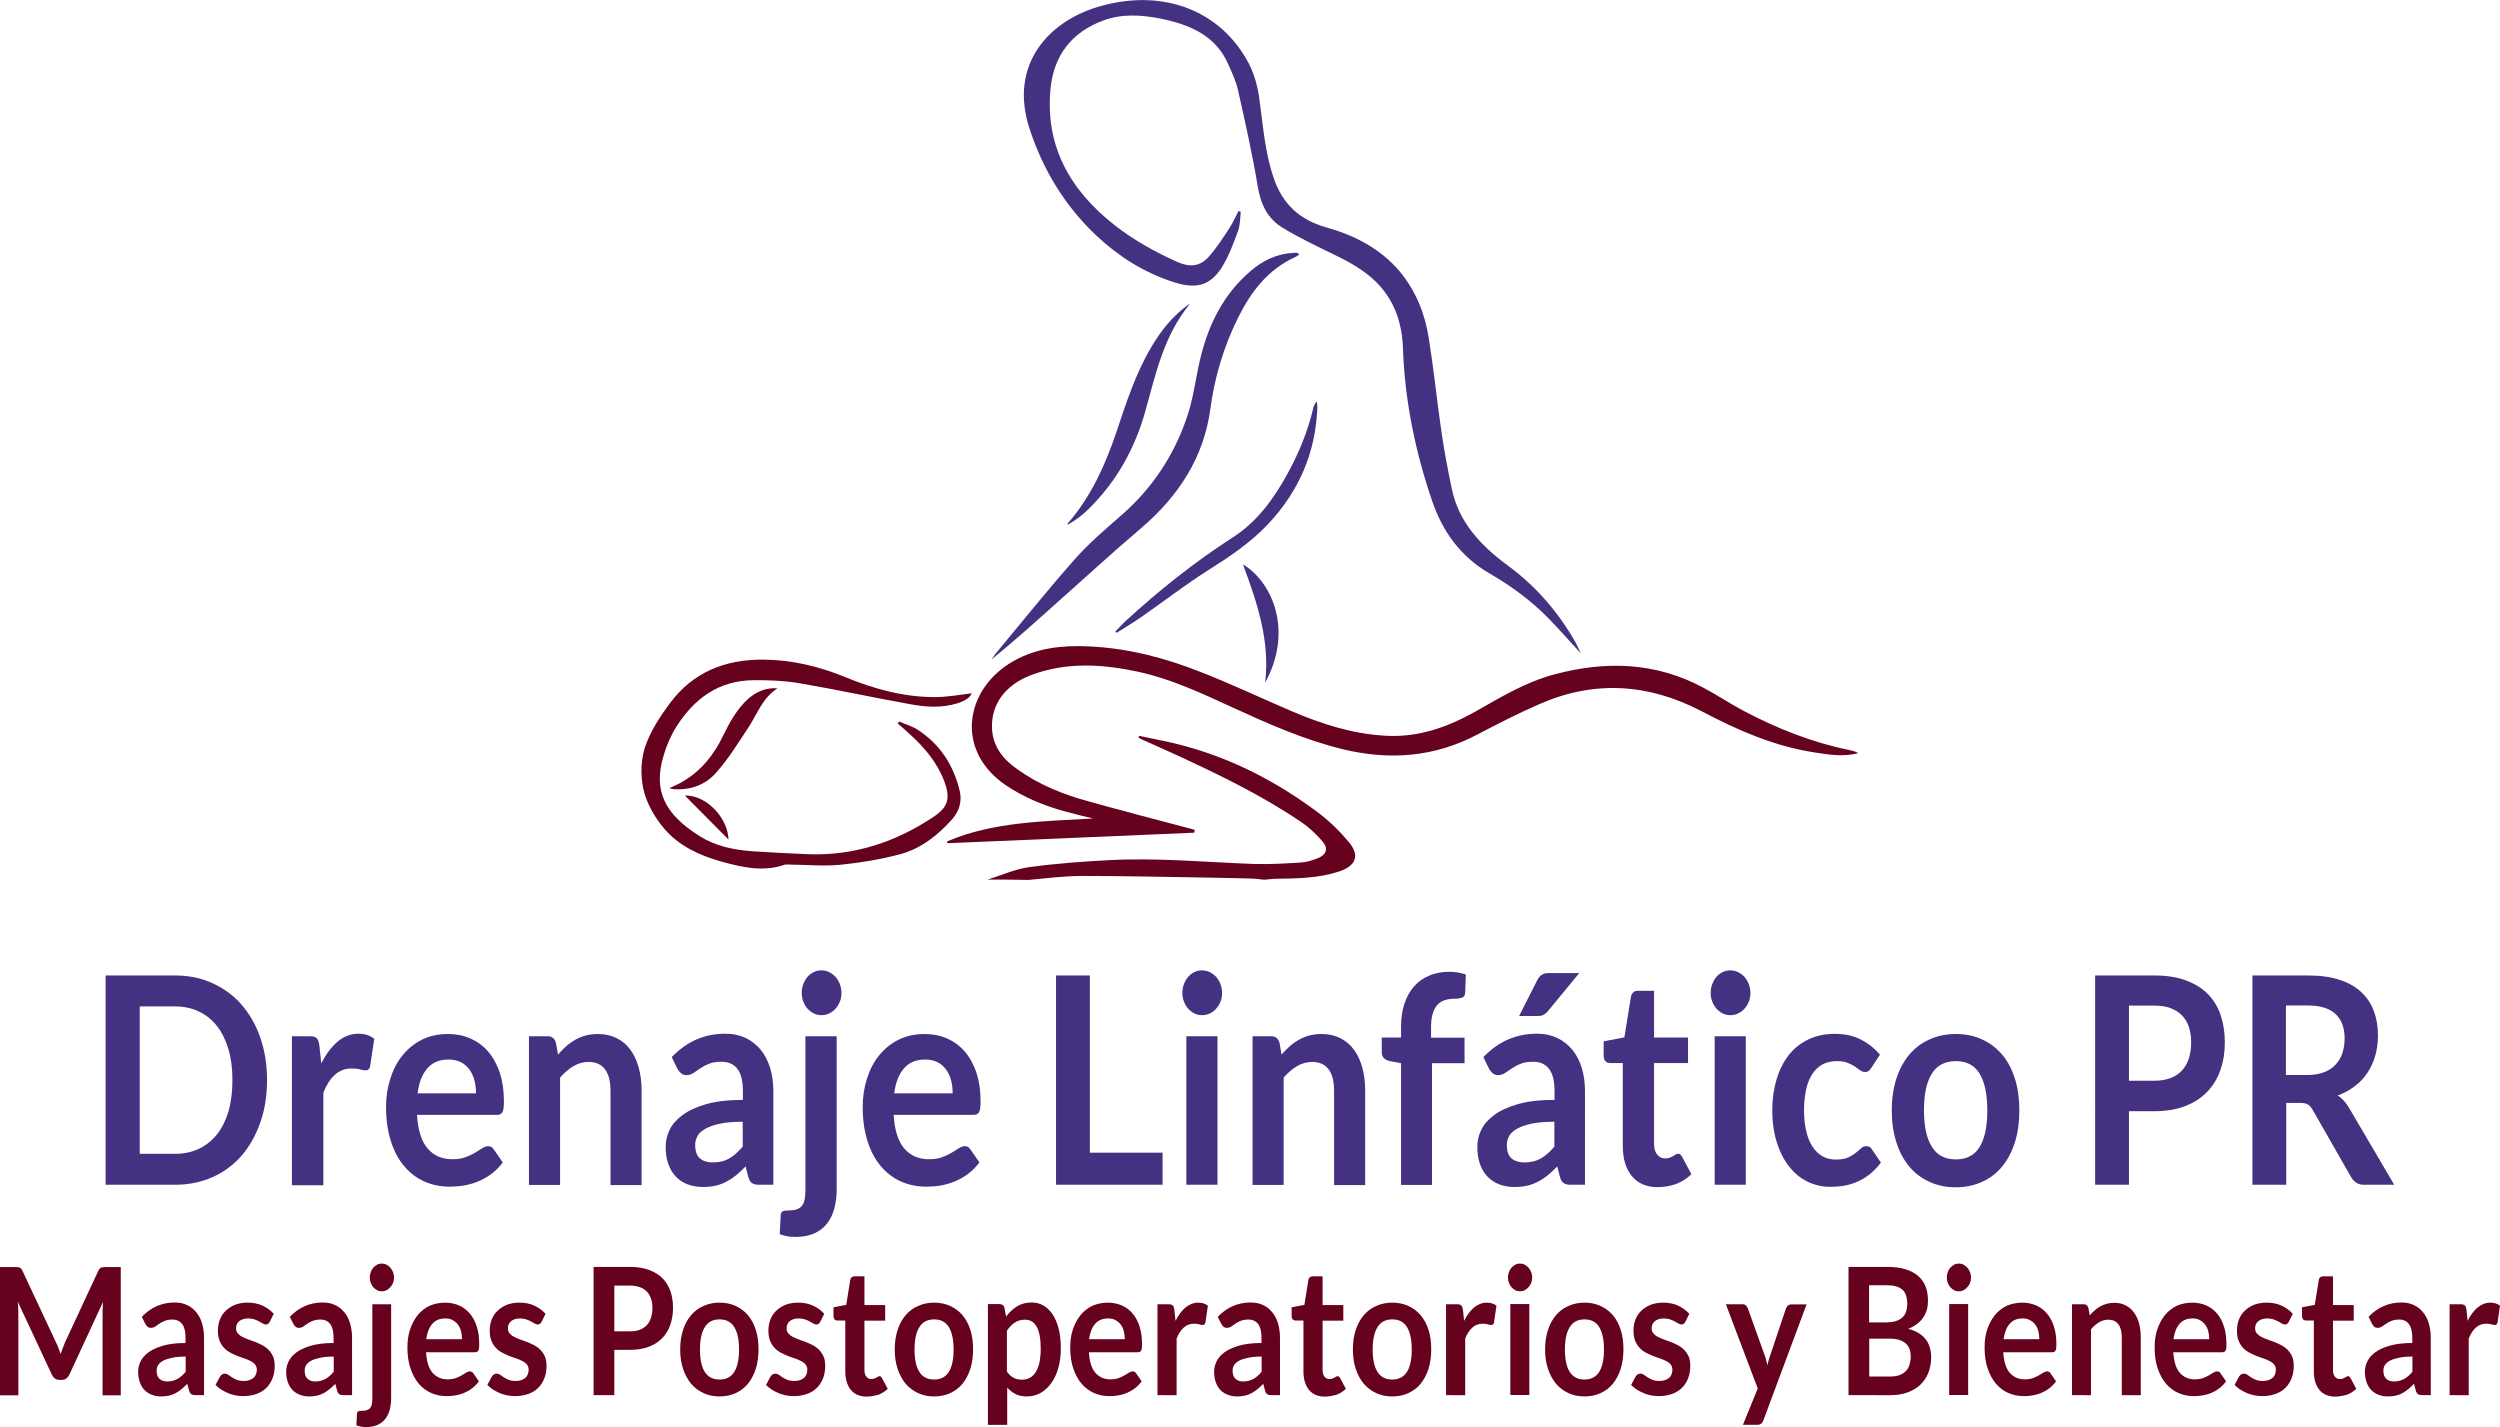 <?xml version="1.0" encoding="utf-8"?>
<!-- Generator: Adobe Illustrator 25.0.1, SVG Export Plug-In . SVG Version: 6.00 Build 0)  -->
<svg version="1.1" id="Layer_1" xmlns="http://www.w3.org/2000/svg" xmlns:xlink="http://www.w3.org/1999/xlink" x="0px" y="0px"
	 viewBox="0 0 1567.2 894.6" enable-background="new 0 0 1567.2 894.6" xml:space="preserve">
<g>
	<path fill="#66011E" d="M405.3,465.7c3.6-9.1,9-17.3,14.9-25.2c14.3-19,34-27.1,58.1-27c18,0.1,35,4.2,51.4,10.9
		c17.9,7.4,36.6,12.6,56.3,12.6c7.9,0,15.8-1.5,23.2-2.4c-1.1,2.5-3.6,4.5-8.7,6.2c-10.1,3.2-20.5,2.5-30.7,0.5
		c-22.9-4.1-45.7-9.1-68.7-13c-9.3-1.6-19.1-2-28.7-1.9c-22.2,0.2-37.3,11.8-48.3,29c-3.6,5.7-6.4,12.2-8.2,18.6
		c-6.4,21.4,0.4,36.3,23.1,50.4c9.7,6,20.7,8.3,32.1,9.2c11.9,0.8,23.8,1.4,35.7,1.9c28.9,1,54.7-7.7,77.9-23.1
		c9.7-6.3,11.2-11.8,7.4-22.2c-4.3-11.8-12.3-21.4-21.8-30c-2.4-2.3-4.9-4.4-7.5-6.6c0.2-0.4,0.5-0.9,0.8-1.3
		c3.8,1.6,8.1,2.9,11.6,5.1c14.5,9.4,22.8,22.9,26.5,38.7c1.4,6.5-0.4,12.5-5,17.7c-8.8,9.7-19,18-32.1,21.6
		c-12.3,3.3-25,5.4-37.7,6.7c-10.3,1-20.9,0-31.4-0.1c-1.2,0-2.6-0.2-3.7,0.1c-13.6,4.7-26.8,1.5-39.6-2
		c-13.7-3.8-26.5-9.8-35.7-20.5c-5.9-6.9-11.3-16.1-13.2-25.1C401.3,485.3,401.7,474.8,405.3,465.7z"/>
	<path fill="#66011E" d="M619.1,551.4c8.7-2.7,17.2-6.6,26.1-7.8c16.6-2.3,33.4-3.5,50.1-4.4c30.3-1.6,60.5,1.3,90.7,2.4
		c9.9,0.3,19.8-0.3,29.5-0.9c3.6-0.2,7.4-1.4,10.8-2.8c5-2,6.5-5.9,3.1-10c-3.8-4.5-8.3-8.9-13.3-12.3
		c-24.2-16.5-50.7-29.4-77.3-41.7c-7.7-3.6-15.6-7-23.3-10.5c-0.7-0.3-1.2-0.7-1.8-1c0.1-0.4,0.2-0.7,0.4-1.1
		c9.2,2,18.6,3.6,27.6,6.1c31.5,8.4,59.6,23.2,85,42.3c7.1,5.4,13.6,11.8,19.2,18.6c6.6,8.1,4,14.6-6.4,18c-13,4.3-26.5,4.4-40,4.6
		c-2,0-4.1,0.4-6,0.5c-0.7,0-1.2,0-1.9,0c-1.9-0.2-3.7-0.5-5.6-0.6c-8.7-0.2-17.2-0.5-25.8-0.6c-27.2-0.4-54.6-1.1-81.8-1.1
		c-11.2,0-22.5,1.5-33.7,2.5C636,551.4,627.5,551.4,619.1,551.4z"/>
	<path fill="#453182" d="M777.8,132.7c-0.4,4.1-0.3,8.4-1.8,12.4c-2.9,7.7-5.7,15.7-10.2,22.7c-7.2,11.2-15.9,13.6-30,9.1
		c-18.6-6-34.5-16.1-48.3-29c-20.3-19.1-33.9-42-42.2-67.5c-13.1-40.5,12.8-68.2,45.8-76.9C730.1-7,765.7,6.9,783,40.1
		c3.4,6.6,5.4,14.2,6.4,21.4c2.4,17.1,3.5,34.3,9.3,50.8c5.4,15.3,15.6,25.4,32.6,30.2c17.9,5,34.1,13.4,46.1,27.6
		c10.3,12.4,15.9,26.7,18.3,42c3.1,19.3,5,38.5,7.8,57.8c1.8,12.4,4.1,24.7,6.7,37c4.4,20.5,18,35.1,35,47.6
		c17.8,13.1,31.6,29.2,42.3,47.9c1.3,2.3,2.3,4.7,3.5,7.2c-7-7.6-13.5-15-20.4-22.1c-10.8-11-23.3-20.2-36.8-28
		c-18.3-10.6-29.5-26.4-36-45.4c-10.6-31-17.1-62.7-18.3-95.3c-0.5-15.7-4.9-29.9-16.5-41.7c-7.5-7.5-16.7-12.7-26.5-17.4
		c-10.9-5.3-21.8-10.5-32.1-16.7c-9.6-5.7-13.9-14.5-15.8-25.3c-3.4-20.6-8-41.1-12.6-61.5c-1.2-5.4-3.7-10.6-6-15.8
		c-7.6-17.7-23.5-24.8-41.8-28.6c-12.1-2.5-24.5-3.3-36.2,0.9c-20.6,7.5-31.4,22.5-33.4,42.6c-3.6,35.5,11.6,63.5,40.2,85.9
		c12,9.4,25.4,16.8,39.4,23.1c7.7,3.4,14.1,2.7,19.5-3.3c4.8-5.4,8.7-11.4,12.6-17.4c2.4-3.6,4.1-7.5,6.1-11.3
		C777,132.5,777.4,132.6,777.8,132.7z"/>
	<path fill="#66011E" d="M748.7,522c-51.6,2.2-103.3,4.4-154.8,6.6c-0.1-0.4-0.1-0.8-0.1-1.2c29.1-12.3,60.3-12.5,91.4-14.3
		c-6.1-1.5-12.4-3-18.6-4.7c-12.8-3.6-25-8.7-36-16.1c-32.4-22-25.6-60.5,4.4-77.7c14.6-8.4,30.8-10.2,47.5-9.4
		c24.5,1.1,47.8,7.2,70,16c19.5,7.6,38.4,16.6,57.6,24.8c18.6,7.9,37.5,14,58.1,15.2c21.1,1.3,39.5-5.5,57-15.3
		c15.7-8.9,31.1-18.3,49.1-23.1c32.3-8.7,63.6-7.7,93.3,8.2c8.6,4.5,16.7,10,25.2,14.5c21,11.1,43,19.9,66.6,24.7
		c1.9,0.4,3.7,0.9,5.5,1.9c-9.2,2.5-18.2,1-27.3-0.4c-25.6-3.9-48.6-14.1-71-25.9c-33.4-17.4-67.5-19.6-102.3-4.1
		c-13,5.7-25.5,12.1-37.9,18.6c-26.9,14.3-55.1,16.5-84.5,9.4c-24.6-6-47.4-16.2-70.1-26.6c-18.9-8.7-37.7-17.5-58.3-22
		c-22.4-4.8-44.7-6.2-66.6,1.9c-16.8,6.2-25.9,18.7-25,34.2c0.7,11.1,7.1,19,16.1,25.2c13.3,9.5,28.4,15.6,44.2,19.9
		c21.2,6,42.5,11.4,63.8,17.1c1,0.2,2,0.6,3,0.9C748.8,521,748.7,521.4,748.7,522z"/>
	<path fill="#453182" d="M814.5,159.5c-0.9,0.6-1.6,1.3-2.5,1.6c-17.6,8.1-28,22.2-36,38.3c-8.9,18-14.6,37.1-17.2,56.6
		c-4.1,30.7-19.8,54.9-43.7,75.3c-17.8,15.1-34.9,30.9-52.3,46.3c-13.5,12.1-26.9,24.2-41.2,35.8c1-1.3,1.8-2.9,2.9-4.1
		c16.4-19.7,32.4-39.7,49.4-58.9c8.6-9.7,18.6-18.3,28.5-26.9c19.8-17.1,33.4-37.8,41.5-61.5c4.1-11.6,5.5-24.1,8.3-36.2
		c5-21.5,14.3-41.1,32.1-56.2c7.5-6.3,16.2-10.6,26.6-11.1c0.8,0,1.5-0.1,2.3,0C813.8,158.8,814,159.1,814.5,159.5z"/>
	<path fill="#453182" d="M699.2,395.8c2.1-2.1,4.1-4.2,6.1-6.2c21-19.3,43.3-37.1,67.5-52.7c15.5-10,25.8-24.4,34.3-39.9
		c7.2-13.1,12.8-26.8,16.2-41.3c0.3-1.3,0.9-2.7,2.2-4c0.1,1.3,0.4,2.8,0.3,4.1c-1.1,27.8-11.3,52-31.1,73
		c-11,11.6-24.2,20.4-37.7,28.9c-14.3,9.1-27.6,19.4-41.4,29c-5,3.5-10.4,6.7-15.6,10C699.9,396.5,699.5,396.1,699.2,395.8z"/>
	<path fill="#453182" d="M746.1,190.3c-16.5,19.9-21.5,43.8-28,67c-6.5,23.6-18,44.5-36,62.1c-3.7,3.7-8,6.8-13,9.7
		c0.1-0.4,0.3-1,0.5-1.3c14.3-16.5,22.9-35.6,29.8-55.6c6.4-19,12.3-38,22.8-55.4c5.7-9.6,12.6-18.2,21.8-25.1
		C744.8,191.1,745.4,190.7,746.1,190.3z"/>
	<path fill="#66011E" d="M487.4,431.5c-9.3,5.9-12.5,15.7-17.9,24c-6.5,9.8-12.6,19.9-20.5,28.8c-6.5,7.5-15.9,11.2-26.8,10.4
		c-0.5,0-1.1-0.2-2.6-0.6c3.3-1.6,5.9-2.6,8.3-4.1c11.9-6.9,19.8-17.1,25.4-28.8c4.1-8.4,8.6-16.7,15.9-23.3
		C474.3,433.6,480.2,430.9,487.4,431.5z"/>
	<path fill="#453182" d="M779.2,353.8c19.2,11.6,31.3,42.6,13.9,74.1C796.2,401.5,788.1,377.9,779.2,353.8z"/>
	<path fill="#66011E" d="M429.3,498.7c13.3-0.4,26.9,13.7,27.4,27.6C447.4,517,438.8,508.3,429.3,498.7z"/>
</g>
<g>
	<path fill="#66011E" d="M36.6,844.9c0.5,1.3,0.9,2.6,1.4,3.9c0.5-1.3,0.9-2.6,1.4-3.9c0.5-1.3,1-2.5,1.5-3.7l20.7-44.5
		c0.3-0.6,0.5-1,0.8-1.3c0.3-0.3,0.6-0.6,0.9-0.7c0.3-0.1,0.7-0.2,1.1-0.3c0.4,0,0.9-0.1,1.5-0.1h9.8v80.4H64.3v-51.9
		c0-1,0-2,0.1-3.2c0-1.1,0.1-2.3,0.2-3.5l-21.1,45.6c-0.5,1-1.1,1.8-1.9,2.4c-0.8,0.6-1.7,0.9-2.7,0.9h-1.8c-1,0-1.9-0.3-2.7-0.9
		c-0.8-0.6-1.4-1.4-1.9-2.4l-21.4-45.8c0.1,1.2,0.2,2.4,0.3,3.6c0,1.2,0.1,2.3,0.1,3.3v51.9H0v-80.4h9.8c0.6,0,1.1,0,1.5,0.1
		c0.4,0,0.8,0.1,1.1,0.3c0.3,0.1,0.7,0.4,0.9,0.7c0.3,0.3,0.6,0.8,0.8,1.3l20.9,44.6C35.6,842.4,36.1,843.6,36.6,844.9z"/>
	<path fill="#66011E" d="M128,874.6h-5.4c-1.1,0-2-0.2-2.7-0.6c-0.6-0.4-1.1-1.2-1.4-2.4l-1.1-4.1c-1.3,1.3-2.5,2.4-3.7,3.4
		c-1.2,1-2.5,1.8-3.7,2.5c-1.3,0.7-2.7,1.2-4.1,1.5c-1.4,0.3-3.1,0.5-4.8,0.5c-2.1,0-4-0.3-5.8-1c-1.8-0.7-3.3-1.6-4.6-2.9
		c-1.3-1.3-2.3-2.9-3-4.9c-0.7-1.9-1.1-4.2-1.1-6.7c0-2.2,0.5-4.3,1.5-6.4c1-2.1,2.6-4,4.9-5.7c2.3-1.7,5.3-3.1,9.1-4.2
		c3.8-1.1,8.5-1.7,14.2-1.7v-3.4c0-3.8-0.7-6.7-2.1-8.5c-1.4-1.8-3.4-2.8-6.1-2.8c-1.9,0-3.5,0.3-4.8,0.8c-1.3,0.5-2.4,1.1-3.4,1.8
		c-1,0.6-1.8,1.2-2.6,1.8c-0.8,0.5-1.7,0.8-2.7,0.8c-0.8,0-1.5-0.2-2.1-0.7c-0.6-0.5-1-1.1-1.4-1.8l-2.2-4.4c5.7-6,12.6-9,20.6-9
		c2.9,0,5.5,0.5,7.8,1.6c2.3,1.1,4.2,2.6,5.8,4.6c1.6,1.9,2.8,4.3,3.6,7c0.8,2.7,1.2,5.7,1.2,8.9V874.6z M104.8,866
		c1.2,0,2.4-0.1,3.4-0.4c1-0.3,2-0.6,2.9-1.1c0.9-0.5,1.8-1.1,2.7-1.9c0.9-0.7,1.7-1.6,2.6-2.7v-9.5c-3.5,0-6.4,0.3-8.7,0.8
		c-2.3,0.5-4.2,1.1-5.6,1.9c-1.4,0.8-2.4,1.7-3,2.7c-0.6,1-0.9,2.2-0.9,3.4c0,2.4,0.6,4.2,1.9,5.2C101.2,865.5,102.8,866,104.8,866z
		"/>
	<path fill="#66011E" d="M169.1,828.6c-0.3,0.6-0.7,1-1,1.3c-0.4,0.2-0.8,0.4-1.4,0.4c-0.6,0-1.2-0.2-1.9-0.6
		c-0.7-0.4-1.4-0.8-2.3-1.3c-0.9-0.5-1.9-0.9-3-1.3c-1.1-0.4-2.4-0.6-3.9-0.6c-2.4,0-4.2,0.6-5.6,1.7c-1.4,1.1-2,2.7-2,4.5
		c0,1.2,0.3,2.3,1,3.1c0.7,0.8,1.6,1.6,2.8,2.2c1.1,0.6,2.4,1.2,3.9,1.7c1.4,0.5,2.9,1,4.4,1.6c1.5,0.6,3,1.3,4.4,2
		c1.4,0.8,2.7,1.7,3.9,2.9c1.1,1.2,2.1,2.6,2.8,4.2c0.7,1.6,1,3.6,1,5.9c0,2.7-0.4,5.3-1.3,7.6c-0.9,2.3-2.1,4.3-3.8,6
		c-1.7,1.7-3.7,3-6.2,3.9c-2.5,0.9-5.3,1.4-8.5,1.4c-1.7,0-3.4-0.2-5-0.5c-1.6-0.4-3.2-0.8-4.7-1.5c-1.5-0.6-2.9-1.4-4.2-2.2
		c-1.3-0.9-2.4-1.8-3.4-2.8l2.8-5.2c0.4-0.6,0.8-1.1,1.3-1.4c0.5-0.3,1.1-0.5,1.8-0.5c0.7,0,1.4,0.2,2.1,0.7c0.7,0.5,1.4,1,2.3,1.6
		c0.9,0.6,1.9,1.1,3.1,1.6c1.2,0.5,2.7,0.7,4.5,0.7c1.4,0,2.6-0.2,3.6-0.6c1-0.4,1.9-0.9,2.5-1.5c0.7-0.6,1.1-1.4,1.4-2.2
		c0.3-0.8,0.5-1.7,0.5-2.6c0-1.3-0.3-2.4-1-3.3c-0.7-0.9-1.6-1.6-2.8-2.2c-1.1-0.6-2.4-1.2-3.9-1.7c-1.5-0.5-3-1-4.5-1.6
		c-1.5-0.6-3-1.3-4.5-2.1c-1.5-0.8-2.8-1.8-3.9-3c-1.1-1.2-2.1-2.7-2.8-4.5c-0.7-1.8-1-3.9-1-6.4c0-2.3,0.4-4.6,1.2-6.7
		c0.8-2.1,2-4,3.6-5.5c1.6-1.6,3.5-2.8,5.8-3.8c2.3-0.9,5-1.4,8.1-1.4c3.4,0,6.5,0.6,9.3,1.9c2.8,1.3,5.1,3,7,5.1L169.1,828.6z"/>
	<path fill="#66011E" d="M220.8,874.6h-5.4c-1.1,0-2-0.2-2.7-0.6c-0.6-0.4-1.1-1.2-1.4-2.4l-1.1-4.1c-1.3,1.3-2.5,2.4-3.7,3.4
		s-2.5,1.8-3.7,2.5c-1.3,0.7-2.7,1.2-4.1,1.5c-1.4,0.3-3.1,0.5-4.8,0.5c-2.1,0-4-0.3-5.8-1c-1.8-0.7-3.3-1.6-4.6-2.9
		c-1.3-1.3-2.3-2.9-3-4.9c-0.7-1.9-1.1-4.2-1.1-6.7c0-2.2,0.5-4.3,1.5-6.4c1-2.1,2.6-4,4.9-5.7c2.3-1.7,5.3-3.1,9.1-4.2
		c3.8-1.1,8.5-1.7,14.2-1.7v-3.4c0-3.8-0.7-6.7-2.1-8.5c-1.4-1.8-3.4-2.8-6.1-2.8c-1.9,0-3.5,0.3-4.8,0.8c-1.3,0.5-2.4,1.1-3.4,1.8
		c-1,0.6-1.8,1.2-2.6,1.8c-0.8,0.5-1.7,0.8-2.7,0.8c-0.8,0-1.5-0.2-2.1-0.7c-0.6-0.5-1-1.1-1.4-1.8l-2.2-4.4c5.7-6,12.6-9,20.6-9
		c2.9,0,5.5,0.5,7.8,1.6c2.3,1.1,4.2,2.6,5.8,4.6c1.6,1.9,2.8,4.3,3.6,7c0.8,2.7,1.2,5.7,1.2,8.9V874.6z M197.6,866
		c1.2,0,2.4-0.1,3.4-0.4c1-0.3,2-0.6,2.9-1.1c0.9-0.5,1.8-1.1,2.7-1.9c0.9-0.7,1.7-1.6,2.6-2.7v-9.5c-3.5,0-6.4,0.3-8.7,0.8
		c-2.3,0.5-4.2,1.1-5.6,1.9c-1.4,0.8-2.4,1.7-3,2.7c-0.6,1-0.9,2.2-0.9,3.4c0,2.4,0.6,4.2,1.9,5.2C194,865.5,195.6,866,197.6,866z"
		/>
	<path fill="#66011E" d="M245.2,817.5v59c0,2.5-0.3,4.8-0.8,7c-0.6,2.2-1.5,4.1-2.7,5.8c-1.2,1.6-2.9,2.9-4.9,3.9
		c-2,0.9-4.5,1.4-7.4,1.4c-1.1,0-2.2-0.1-3.1-0.3c-1-0.2-1.9-0.4-2.9-0.8l0.4-7.4c0.1-0.7,0.4-1.2,0.8-1.4c0.4-0.2,1.2-0.3,2.4-0.3
		c1.2,0,2.2-0.1,3-0.4c0.8-0.3,1.5-0.7,2-1.3c0.5-0.6,0.9-1.4,1.1-2.4c0.2-1,0.3-2.2,0.3-3.7v-59H245.2z M247,800.9
		c0,1.2-0.2,2.3-0.6,3.3c-0.4,1-1,1.9-1.7,2.7c-0.7,0.8-1.5,1.4-2.4,1.9c-0.9,0.5-1.9,0.7-3,0.7c-1,0-2-0.2-2.9-0.7
		c-0.9-0.5-1.7-1.1-2.4-1.9s-1.2-1.7-1.6-2.7c-0.4-1-0.6-2.1-0.6-3.3c0-1.2,0.2-2.4,0.6-3.4c0.4-1.1,0.9-2,1.6-2.8
		c0.7-0.8,1.5-1.4,2.4-1.9c0.9-0.5,1.9-0.7,2.9-0.7c1.1,0,2.1,0.2,3,0.7c0.9,0.5,1.7,1.1,2.4,1.9c0.7,0.8,1.2,1.7,1.7,2.8
		C246.8,798.5,247,799.7,247,800.9z"/>
	<path fill="#66011E" d="M279,816.6c3.1,0,6,0.6,8.6,1.7c2.6,1.1,4.9,2.8,6.8,5c1.9,2.2,3.4,4.9,4.4,8.1c1.1,3.2,1.6,6.9,1.6,11
		c0,1,0,1.9-0.1,2.6c-0.1,0.7-0.2,1.2-0.4,1.6c-0.2,0.4-0.5,0.7-0.8,0.8c-0.4,0.2-0.8,0.3-1.4,0.3h-30.6c0.4,5.9,1.7,10.2,4.1,12.9
		c2.4,2.7,5.5,4.1,9.5,4.1c1.9,0,3.6-0.3,5-0.8c1.4-0.5,2.6-1.1,3.7-1.7s2-1.2,2.8-1.7c0.8-0.5,1.6-0.8,2.3-0.8
		c0.5,0,0.9,0.1,1.3,0.3c0.4,0.2,0.7,0.5,0.9,0.9l3.5,5c-1.3,1.8-2.8,3.3-4.4,4.5s-3.4,2.2-5.1,2.9c-1.8,0.7-3.6,1.2-5.5,1.5
		c-1.9,0.3-3.6,0.4-5.4,0.4c-3.4,0-6.6-0.7-9.6-2c-3-1.3-5.5-3.3-7.7-5.8c-2.2-2.6-3.9-5.8-5.2-9.6c-1.3-3.8-1.9-8.2-1.9-13.2
		c0-3.9,0.5-7.6,1.6-11c1.1-3.4,2.7-6.4,4.7-9c2-2.5,4.5-4.5,7.5-6C272,817.4,275.3,816.6,279,816.6z M279.2,826.5
		c-3.5,0-6.2,1.1-8.2,3.4c-2,2.3-3.2,5.5-3.8,9.6h22.4c0-1.8-0.2-3.5-0.6-5c-0.4-1.6-1.1-3-1.9-4.1c-0.9-1.2-2-2.1-3.3-2.8
		C282.5,826.8,281,826.5,279.2,826.5z"/>
	<path fill="#66011E" d="M339.5,828.6c-0.3,0.6-0.7,1-1,1.3c-0.4,0.2-0.8,0.4-1.4,0.4c-0.6,0-1.2-0.2-1.9-0.6
		c-0.7-0.4-1.4-0.8-2.3-1.3c-0.9-0.5-1.9-0.9-3-1.3c-1.1-0.4-2.4-0.6-3.9-0.6c-2.4,0-4.2,0.6-5.6,1.7c-1.4,1.1-2,2.7-2,4.5
		c0,1.2,0.3,2.3,1,3.1c0.7,0.8,1.6,1.6,2.8,2.2c1.1,0.6,2.4,1.2,3.9,1.7c1.4,0.5,2.9,1,4.4,1.6c1.5,0.6,3,1.3,4.4,2
		c1.4,0.8,2.7,1.7,3.9,2.9c1.1,1.2,2.1,2.6,2.8,4.2c0.7,1.6,1,3.6,1,5.9c0,2.7-0.4,5.3-1.3,7.6c-0.9,2.3-2.1,4.3-3.8,6
		c-1.7,1.7-3.7,3-6.2,3.9c-2.5,0.9-5.3,1.4-8.5,1.4c-1.7,0-3.4-0.2-5-0.5c-1.6-0.4-3.2-0.8-4.7-1.5c-1.5-0.6-2.9-1.4-4.2-2.2
		c-1.3-0.9-2.4-1.8-3.4-2.8l2.8-5.2c0.4-0.6,0.8-1.1,1.3-1.4s1.1-0.5,1.8-0.5c0.7,0,1.4,0.2,2.1,0.7c0.7,0.5,1.4,1,2.3,1.6
		c0.9,0.6,1.9,1.1,3.1,1.6c1.2,0.5,2.7,0.7,4.5,0.7c1.4,0,2.6-0.2,3.6-0.6c1-0.4,1.9-0.9,2.5-1.5c0.7-0.6,1.1-1.4,1.4-2.2
		c0.3-0.8,0.5-1.7,0.5-2.6c0-1.3-0.3-2.4-1-3.3c-0.7-0.9-1.6-1.6-2.8-2.2c-1.1-0.6-2.4-1.2-3.9-1.7c-1.5-0.5-3-1-4.5-1.6
		c-1.5-0.6-3-1.3-4.5-2.1c-1.5-0.8-2.8-1.8-3.9-3c-1.1-1.2-2.1-2.7-2.8-4.5c-0.7-1.8-1-3.9-1-6.4c0-2.3,0.4-4.6,1.2-6.7
		c0.8-2.1,2-4,3.6-5.5c1.6-1.6,3.5-2.8,5.8-3.8c2.3-0.9,5-1.4,8.1-1.4c3.4,0,6.5,0.6,9.3,1.9c2.8,1.3,5.1,3,7,5.1L339.5,828.6z"/>
	<path fill="#66011E" d="M385.1,846.3v28.3h-13v-80.4h22.7c4.7,0,8.7,0.6,12.1,1.9c3.4,1.3,6.2,3,8.5,5.3c2.2,2.3,3.9,5,4.9,8.1
		c1.1,3.2,1.6,6.6,1.6,10.3c0,3.9-0.6,7.5-1.7,10.7c-1.1,3.2-2.8,6-5.1,8.4c-2.3,2.3-5.1,4.2-8.5,5.4c-3.4,1.3-7.3,1.9-11.9,1.9
		H385.1z M385.1,834.6h9.8c2.4,0,4.5-0.3,6.2-1c1.8-0.7,3.2-1.7,4.4-2.9c1.2-1.3,2-2.8,2.6-4.7c0.6-1.8,0.9-3.9,0.9-6.1
		c0-2.1-0.3-4.1-0.9-5.8c-0.6-1.7-1.4-3.2-2.6-4.4c-1.2-1.2-2.6-2.2-4.4-2.8c-1.8-0.6-3.8-1-6.2-1h-9.8V834.6z"/>
	<path fill="#66011E" d="M451.1,816.6c3.7,0,7.1,0.7,10.1,2.1c3,1.4,5.6,3.3,7.7,5.8c2.1,2.5,3.8,5.6,4.9,9.2
		c1.2,3.6,1.7,7.7,1.7,12.2c0,4.5-0.6,8.6-1.7,12.2c-1.2,3.6-2.8,6.7-4.9,9.3c-2.1,2.6-4.7,4.5-7.7,5.9c-3,1.4-6.4,2.1-10.1,2.1
		c-3.7,0-7.1-0.7-10.1-2.1c-3-1.4-5.6-3.3-7.8-5.9c-2.1-2.6-3.8-5.7-5-9.3c-1.2-3.6-1.8-7.7-1.8-12.2c0-4.5,0.6-8.5,1.8-12.2
		c1.2-3.6,2.8-6.7,5-9.2c2.1-2.5,4.7-4.5,7.8-5.8C444,817.3,447.4,816.6,451.1,816.6z M451.1,864.8c4.1,0,7.2-1.6,9.2-4.8
		c2-3.2,3-7.9,3-14c0-6.2-1-10.8-3-14.1c-2-3.2-5-4.8-9.2-4.8c-4.2,0-7.3,1.6-9.3,4.9c-2,3.2-3,7.9-3,14c0,6.1,1,10.8,3,14
		C443.8,863.2,446.9,864.8,451.1,864.8z"/>
	<path fill="#66011E" d="M514.2,828.6c-0.3,0.6-0.7,1-1,1.3c-0.4,0.2-0.8,0.4-1.4,0.4c-0.6,0-1.2-0.2-1.9-0.6
		c-0.7-0.4-1.4-0.8-2.3-1.3c-0.9-0.5-1.9-0.9-3-1.3c-1.1-0.4-2.4-0.6-3.9-0.6c-2.4,0-4.2,0.6-5.6,1.7c-1.4,1.1-2,2.7-2,4.5
		c0,1.2,0.3,2.3,1,3.1c0.7,0.8,1.6,1.6,2.8,2.2c1.1,0.6,2.4,1.2,3.9,1.7c1.4,0.5,2.9,1,4.4,1.6c1.5,0.6,3,1.3,4.4,2
		c1.4,0.8,2.7,1.7,3.9,2.9c1.1,1.2,2.1,2.6,2.8,4.2c0.7,1.6,1,3.6,1,5.9c0,2.7-0.4,5.3-1.3,7.6c-0.9,2.3-2.1,4.3-3.8,6
		c-1.7,1.7-3.7,3-6.2,3.9c-2.5,0.9-5.3,1.4-8.5,1.4c-1.7,0-3.4-0.2-5-0.5c-1.6-0.4-3.2-0.8-4.7-1.5c-1.5-0.6-2.9-1.4-4.2-2.2
		c-1.3-0.9-2.4-1.8-3.4-2.8l2.8-5.2c0.4-0.6,0.8-1.1,1.3-1.4s1.1-0.5,1.8-0.5c0.7,0,1.4,0.2,2.1,0.7c0.7,0.5,1.4,1,2.3,1.6
		c0.9,0.6,1.9,1.1,3.1,1.6c1.2,0.5,2.7,0.7,4.5,0.7c1.4,0,2.6-0.2,3.6-0.6c1-0.4,1.9-0.9,2.5-1.5c0.7-0.6,1.1-1.4,1.4-2.2
		c0.3-0.8,0.5-1.7,0.5-2.6c0-1.3-0.3-2.4-1-3.3c-0.7-0.9-1.6-1.6-2.8-2.2c-1.1-0.6-2.4-1.2-3.9-1.7c-1.5-0.5-3-1-4.5-1.6
		c-1.5-0.6-3-1.3-4.5-2.1c-1.5-0.8-2.8-1.8-3.9-3c-1.1-1.2-2.1-2.7-2.8-4.5c-0.7-1.8-1-3.9-1-6.4c0-2.3,0.4-4.6,1.2-6.7
		c0.8-2.1,2-4,3.6-5.5c1.6-1.6,3.5-2.8,5.8-3.8c2.3-0.9,5-1.4,8.1-1.4c3.4,0,6.5,0.6,9.3,1.9c2.8,1.3,5.1,3,7,5.1L514.2,828.6z"/>
	<path fill="#66011E" d="M543.3,875.5c-4.3,0-7.6-1.4-9.9-4.2c-2.3-2.8-3.5-6.7-3.5-11.6v-31.9h-5c-0.6,0-1.2-0.2-1.7-0.7
		c-0.5-0.5-0.7-1.2-0.7-2.2v-5.4l8-1.5l2.5-15.6c0.1-0.7,0.4-1.3,0.9-1.7c0.5-0.4,1.1-0.6,1.8-0.6h6.2v18h13v9.8h-13v30.9
		c0,1.8,0.4,3.2,1.2,4.2c0.8,1,1.8,1.5,3.1,1.5c0.7,0,1.4-0.1,1.9-0.3c0.5-0.2,0.9-0.4,1.3-0.6c0.4-0.2,0.7-0.4,1-0.6
		c0.3-0.2,0.6-0.3,0.9-0.3c0.4,0,0.6,0.1,0.9,0.3c0.2,0.2,0.5,0.5,0.7,0.9l3.6,6.7c-1.7,1.7-3.7,2.9-6,3.8
		C548.1,875,545.7,875.5,543.3,875.5z"/>
	<path fill="#66011E" d="M585.6,816.6c3.7,0,7.1,0.7,10.1,2.1c3,1.4,5.6,3.3,7.7,5.8c2.1,2.5,3.8,5.6,4.9,9.2
		c1.2,3.6,1.7,7.7,1.7,12.2c0,4.5-0.6,8.6-1.7,12.2c-1.2,3.6-2.8,6.7-4.9,9.3c-2.1,2.6-4.7,4.5-7.7,5.9c-3,1.4-6.4,2.1-10.1,2.1
		c-3.7,0-7.1-0.7-10.1-2.1c-3-1.4-5.6-3.3-7.8-5.9c-2.1-2.6-3.8-5.7-5-9.3c-1.2-3.6-1.8-7.7-1.8-12.2c0-4.5,0.6-8.5,1.8-12.2
		c1.2-3.6,2.8-6.7,5-9.2c2.1-2.5,4.7-4.5,7.8-5.8C578.5,817.3,581.9,816.6,585.6,816.6z M585.6,864.8c4.1,0,7.2-1.6,9.2-4.8
		c2-3.2,3-7.9,3-14c0-6.2-1-10.8-3-14.1c-2-3.2-5-4.8-9.2-4.8c-4.2,0-7.3,1.6-9.3,4.9c-2,3.2-3,7.9-3,14c0,6.1,1,10.8,3,14
		C578.3,863.2,581.4,864.8,585.6,864.8z"/>
	<path fill="#66011E" d="M619.3,893.2v-75.7h7.3c0.8,0,1.4,0.2,2,0.6c0.5,0.4,0.9,1,1.1,1.9l1,5.3c2-2.6,4.3-4.8,6.9-6.4
		c2.6-1.6,5.6-2.4,9.1-2.4c2.7,0,5.2,0.6,7.4,1.9c2.2,1.3,4.2,3.2,5.8,5.6c1.6,2.5,2.9,5.5,3.8,9.1c0.9,3.6,1.3,7.8,1.3,12.4
		c0,4.3-0.5,8.2-1.5,11.8c-1,3.6-2.4,6.8-4.3,9.5c-1.9,2.7-4.1,4.8-6.7,6.3c-2.6,1.5-5.6,2.3-8.8,2.3c-2.8,0-5.2-0.5-7.1-1.5
		c-1.9-1-3.7-2.3-5.2-4.1v23.4H619.3z M642.5,827.3c-2.5,0-4.6,0.6-6.4,1.8c-1.8,1.2-3.4,2.9-4.9,5.1v25.6c1.4,1.9,2.8,3.3,4.4,4
		c1.6,0.8,3.3,1.1,5.1,1.1c1.8,0,3.4-0.4,4.9-1.2c1.5-0.8,2.7-2,3.7-3.6c1-1.6,1.8-3.6,2.3-6c0.5-2.4,0.8-5.3,0.8-8.6
		c0-3.3-0.2-6.2-0.7-8.5c-0.5-2.3-1.1-4.2-2-5.6c-0.9-1.4-1.9-2.5-3.2-3.2C645.5,827.6,644.1,827.3,642.5,827.3z"/>
	<path fill="#66011E" d="M694.5,816.6c3.1,0,6,0.6,8.6,1.7c2.6,1.1,4.9,2.8,6.8,5c1.9,2.2,3.4,4.9,4.4,8.1c1.1,3.2,1.6,6.9,1.6,11
		c0,1,0,1.9-0.1,2.6c-0.1,0.7-0.2,1.2-0.4,1.6c-0.2,0.4-0.5,0.7-0.8,0.8c-0.4,0.2-0.8,0.3-1.4,0.3h-30.6c0.4,5.9,1.7,10.2,4.1,12.9
		c2.4,2.7,5.5,4.1,9.5,4.1c1.9,0,3.6-0.3,5-0.8c1.4-0.5,2.6-1.1,3.7-1.7c1-0.6,2-1.2,2.8-1.7c0.8-0.5,1.6-0.8,2.3-0.8
		c0.5,0,0.9,0.1,1.3,0.3c0.4,0.2,0.7,0.5,0.9,0.9l3.5,5c-1.3,1.8-2.8,3.3-4.4,4.5s-3.4,2.2-5.1,2.9c-1.8,0.7-3.6,1.2-5.5,1.5
		c-1.9,0.3-3.6,0.4-5.4,0.4c-3.4,0-6.6-0.7-9.6-2c-3-1.3-5.5-3.3-7.7-5.8c-2.2-2.6-3.9-5.8-5.2-9.6c-1.3-3.8-1.9-8.2-1.9-13.2
		c0-3.9,0.5-7.6,1.6-11c1.1-3.4,2.7-6.4,4.7-9c2-2.5,4.5-4.5,7.5-6C687.4,817.4,690.8,816.6,694.5,816.6z M694.7,826.5
		c-3.5,0-6.2,1.1-8.2,3.4c-2,2.3-3.2,5.5-3.8,9.6h22.4c0-1.8-0.2-3.5-0.6-5c-0.4-1.6-1.1-3-1.9-4.1c-0.9-1.2-2-2.1-3.3-2.8
		C698,826.8,696.5,826.5,694.7,826.5z"/>
	<path fill="#66011E" d="M725.6,874.6v-57h7c1.2,0,2.1,0.3,2.6,0.8c0.5,0.5,0.8,1.4,1,2.7l0.7,6.9c1.8-3.5,3.8-6.3,6.2-8.3
		c2.4-2,5.1-3.1,8-3.1c2.4,0,4.5,0.6,6.1,1.9l-1.5,10.3c-0.1,0.7-0.3,1.1-0.6,1.4c-0.3,0.3-0.8,0.4-1.3,0.4c-0.5,0-1.1-0.1-2-0.4
		c-0.8-0.3-1.9-0.4-3.3-0.4c-2.5,0-4.6,0.8-6.4,2.4c-1.8,1.6-3.3,3.9-4.5,6.9v35.5H725.6z"/>
	<path fill="#66011E" d="M802.5,874.6h-5.4c-1.1,0-2-0.2-2.7-0.6c-0.6-0.4-1.1-1.2-1.4-2.4l-1.1-4.1c-1.3,1.3-2.5,2.4-3.7,3.4
		s-2.5,1.8-3.7,2.5c-1.3,0.7-2.7,1.2-4.1,1.5c-1.4,0.3-3.1,0.5-4.8,0.5c-2.1,0-4-0.3-5.8-1c-1.8-0.7-3.3-1.6-4.6-2.9
		c-1.3-1.3-2.3-2.9-3-4.9c-0.7-1.9-1.1-4.2-1.1-6.7c0-2.2,0.5-4.3,1.5-6.4c1-2.1,2.6-4,4.9-5.7c2.3-1.7,5.3-3.1,9.1-4.2
		c3.8-1.1,8.5-1.7,14.2-1.7v-3.4c0-3.8-0.7-6.7-2.1-8.5c-1.4-1.8-3.4-2.8-6.1-2.8c-1.9,0-3.5,0.3-4.8,0.8c-1.3,0.5-2.4,1.1-3.4,1.8
		c-0.9,0.6-1.8,1.2-2.6,1.8c-0.8,0.5-1.7,0.8-2.7,0.8c-0.8,0-1.5-0.2-2.1-0.7c-0.6-0.5-1-1.1-1.4-1.8l-2.2-4.4c5.7-6,12.6-9,20.6-9
		c2.9,0,5.5,0.5,7.8,1.6c2.3,1.1,4.2,2.6,5.8,4.6c1.6,1.9,2.8,4.3,3.6,7c0.8,2.7,1.2,5.7,1.2,8.9V874.6z M779.3,866
		c1.2,0,2.3-0.1,3.4-0.4c1-0.3,2-0.6,2.9-1.1c0.9-0.5,1.8-1.1,2.7-1.9c0.9-0.7,1.7-1.6,2.6-2.7v-9.5c-3.5,0-6.4,0.3-8.7,0.8
		c-2.3,0.5-4.2,1.1-5.6,1.9c-1.4,0.8-2.4,1.7-3,2.7c-0.6,1-0.9,2.2-0.9,3.4c0,2.4,0.6,4.2,1.9,5.2C775.7,865.5,777.3,866,779.3,866z
		"/>
	<path fill="#66011E" d="M830.5,875.5c-4.3,0-7.6-1.4-9.9-4.2c-2.3-2.8-3.5-6.7-3.5-11.6v-31.9h-5c-0.6,0-1.2-0.2-1.7-0.7
		c-0.5-0.5-0.7-1.2-0.7-2.2v-5.4l8-1.5l2.5-15.6c0.1-0.7,0.4-1.3,0.9-1.7c0.5-0.4,1.1-0.6,1.8-0.6h6.2v18h13v9.8h-13v30.9
		c0,1.8,0.4,3.2,1.2,4.2c0.8,1,1.8,1.5,3.1,1.5c0.7,0,1.4-0.1,1.9-0.3c0.5-0.2,0.9-0.4,1.3-0.6c0.4-0.2,0.7-0.4,1-0.6
		c0.3-0.2,0.6-0.3,0.9-0.3c0.4,0,0.6,0.1,0.9,0.3c0.2,0.2,0.5,0.5,0.7,0.9l3.6,6.7c-1.7,1.7-3.7,2.9-6,3.8
		C835.3,875,832.9,875.5,830.5,875.5z"/>
	<path fill="#66011E" d="M872.8,816.6c3.7,0,7.1,0.7,10.1,2.1c3,1.4,5.6,3.3,7.7,5.8c2.1,2.5,3.8,5.6,4.9,9.2
		c1.2,3.6,1.7,7.7,1.7,12.2c0,4.5-0.6,8.6-1.7,12.2c-1.2,3.6-2.8,6.7-4.9,9.3c-2.1,2.6-4.7,4.5-7.7,5.9c-3,1.4-6.4,2.1-10.1,2.1
		s-7.1-0.7-10.1-2.1s-5.6-3.3-7.8-5.9s-3.8-5.7-5-9.3s-1.8-7.7-1.8-12.2c0-4.5,0.6-8.5,1.8-12.2c1.2-3.6,2.8-6.7,5-9.2
		c2.1-2.5,4.7-4.5,7.8-5.8C865.7,817.3,869.1,816.6,872.8,816.6z M872.8,864.8c4.1,0,7.2-1.6,9.2-4.8c2-3.2,3-7.9,3-14
		c0-6.2-1-10.8-3-14.1c-2-3.2-5-4.8-9.2-4.8c-4.2,0-7.3,1.6-9.3,4.9c-2,3.2-3,7.9-3,14c0,6.1,1,10.8,3,14
		C865.5,863.2,868.6,864.8,872.8,864.8z"/>
	<path fill="#66011E" d="M906.5,874.6v-57h7c1.2,0,2.1,0.3,2.6,0.8c0.5,0.5,0.8,1.4,1,2.7l0.7,6.9c1.8-3.5,3.8-6.3,6.2-8.3
		c2.4-2,5.1-3.1,8-3.1c2.4,0,4.5,0.6,6.1,1.9l-1.5,10.3c-0.1,0.7-0.3,1.1-0.6,1.4c-0.3,0.3-0.8,0.4-1.3,0.4c-0.5,0-1.1-0.1-2-0.4
		c-0.8-0.3-1.9-0.4-3.3-0.4c-2.5,0-4.6,0.8-6.4,2.4c-1.8,1.6-3.3,3.9-4.5,6.9v35.5H906.5z"/>
	<path fill="#66011E" d="M960.5,800.9c0,1.2-0.2,2.3-0.6,3.3c-0.4,1-1,1.9-1.7,2.7c-0.7,0.8-1.5,1.4-2.4,1.9c-0.9,0.5-1.9,0.7-3,0.7
		c-1,0-2-0.2-2.9-0.7c-0.9-0.5-1.7-1.1-2.4-1.9c-0.7-0.8-1.2-1.7-1.6-2.7c-0.4-1-0.6-2.1-0.6-3.3c0-1.2,0.2-2.4,0.6-3.4
		c0.4-1.1,0.9-2,1.6-2.8c0.7-0.8,1.5-1.4,2.4-1.9c0.9-0.5,1.9-0.7,2.9-0.7c1.1,0,2.1,0.2,3,0.7c0.9,0.5,1.7,1.1,2.4,1.9
		c0.7,0.8,1.2,1.7,1.7,2.8C960.3,798.5,960.5,799.7,960.5,800.9z M958.7,817.5v57h-11.9v-57H958.7z"/>
	<path fill="#66011E" d="M993.3,816.6c3.7,0,7.1,0.7,10.1,2.1c3,1.4,5.6,3.3,7.7,5.8c2.1,2.5,3.8,5.6,4.9,9.2
		c1.2,3.6,1.7,7.7,1.7,12.2c0,4.5-0.6,8.6-1.7,12.2c-1.2,3.6-2.8,6.7-4.9,9.3c-2.1,2.6-4.7,4.5-7.7,5.9c-3,1.4-6.4,2.1-10.1,2.1
		c-3.7,0-7.1-0.7-10.1-2.1s-5.6-3.3-7.8-5.9c-2.1-2.6-3.8-5.7-5-9.3s-1.8-7.7-1.8-12.2c0-4.5,0.6-8.5,1.8-12.2
		c1.2-3.6,2.8-6.7,5-9.2c2.1-2.5,4.7-4.5,7.8-5.8C986.3,817.3,989.6,816.6,993.3,816.6z M993.3,864.8c4.1,0,7.2-1.6,9.2-4.8
		c2-3.2,3-7.9,3-14c0-6.2-1-10.8-3-14.1c-2-3.2-5-4.8-9.2-4.8c-4.2,0-7.3,1.6-9.3,4.9c-2,3.2-3,7.9-3,14c0,6.1,1,10.8,3,14
		C986.1,863.2,989.1,864.8,993.3,864.8z"/>
	<path fill="#66011E" d="M1056.5,828.6c-0.3,0.6-0.7,1-1,1.3c-0.4,0.2-0.8,0.4-1.4,0.4c-0.6,0-1.2-0.2-1.9-0.6
		c-0.7-0.4-1.4-0.8-2.3-1.3c-0.9-0.5-1.9-0.9-3-1.3c-1.1-0.4-2.4-0.6-3.9-0.6c-2.4,0-4.2,0.6-5.6,1.7c-1.4,1.1-2,2.7-2,4.5
		c0,1.2,0.3,2.3,1,3.1c0.7,0.8,1.6,1.6,2.8,2.2c1.1,0.6,2.4,1.2,3.9,1.7c1.4,0.5,2.9,1,4.4,1.6c1.5,0.6,3,1.3,4.4,2
		c1.4,0.8,2.7,1.7,3.9,2.9c1.1,1.2,2.1,2.6,2.8,4.2c0.7,1.6,1,3.6,1,5.9c0,2.7-0.4,5.3-1.3,7.6c-0.9,2.3-2.1,4.3-3.8,6
		c-1.7,1.7-3.7,3-6.2,3.9c-2.5,0.9-5.3,1.4-8.5,1.4c-1.7,0-3.4-0.2-5-0.5c-1.6-0.4-3.2-0.8-4.7-1.5c-1.5-0.6-2.9-1.4-4.2-2.2
		c-1.3-0.9-2.4-1.8-3.4-2.8l2.8-5.2c0.4-0.6,0.8-1.1,1.3-1.4s1.1-0.5,1.8-0.5c0.7,0,1.4,0.2,2.1,0.7c0.7,0.5,1.4,1,2.3,1.6
		c0.9,0.6,1.9,1.1,3.1,1.6c1.2,0.5,2.7,0.7,4.5,0.7c1.4,0,2.6-0.2,3.6-0.6c1-0.4,1.9-0.9,2.5-1.5c0.7-0.6,1.1-1.4,1.4-2.2
		c0.3-0.8,0.5-1.7,0.5-2.6c0-1.3-0.3-2.4-1-3.3c-0.7-0.9-1.6-1.6-2.8-2.2c-1.1-0.6-2.4-1.2-3.9-1.7c-1.5-0.5-3-1-4.5-1.6
		c-1.5-0.6-3-1.3-4.5-2.1c-1.5-0.8-2.8-1.8-3.9-3c-1.1-1.2-2.1-2.7-2.8-4.5c-0.7-1.8-1-3.9-1-6.4c0-2.3,0.4-4.6,1.2-6.7
		c0.8-2.1,2-4,3.6-5.5c1.6-1.6,3.5-2.8,5.8-3.8c2.3-0.9,5-1.4,8.1-1.4c3.4,0,6.5,0.6,9.3,1.9c2.8,1.3,5.1,3,7,5.1L1056.5,828.6z"/>
	<path fill="#66011E" d="M1105.5,890.2c-0.4,1-0.8,1.7-1.4,2.2c-0.6,0.5-1.4,0.8-2.6,0.8h-8.9l9.3-22.8l-20-52.8h10.4
		c1,0,1.7,0.3,2.2,0.8c0.5,0.5,0.9,1.1,1.2,1.8l10.6,29.6c0.4,1,0.7,2,0.9,3c0.3,1,0.5,2.1,0.7,3.1c0.3-1.1,0.5-2.1,0.8-3.1
		c0.3-1,0.6-2,1-3.1l9.9-29.5c0.3-0.7,0.7-1.4,1.3-1.8c0.6-0.5,1.3-0.7,2-0.7h9.6L1105.5,890.2z"/>
	<path fill="#66011E" d="M1158.8,874.6v-80.4h24.1c4.6,0,8.5,0.5,11.7,1.5c3.2,1,5.9,2.4,8,4.3c2.1,1.9,3.6,4.1,4.6,6.7
		c1,2.6,1.4,5.6,1.4,8.9c0,1.9-0.2,3.7-0.7,5.4c-0.5,1.7-1.2,3.3-2.2,4.8c-1,1.5-2.3,2.9-3.9,4.1c-1.6,1.2-3.4,2.3-5.6,3.1
		c9.6,2.5,14.4,8.5,14.4,17.9c0,3.4-0.6,6.6-1.7,9.5c-1.1,2.9-2.8,5.4-4.9,7.5c-2.2,2.1-4.8,3.7-8,4.9s-6.8,1.8-10.8,1.8H1158.8z
		 M1171.8,829h10.4c4.4,0,7.8-0.9,10-2.8c2.3-1.9,3.4-4.8,3.4-8.8c0-4.2-1-7.2-3.1-9c-2.1-1.8-5.3-2.7-9.7-2.7h-11.1V829z
		 M1171.8,839.3v23.6h13.2c2.4,0,4.4-0.3,6.1-1c1.6-0.7,2.9-1.6,3.9-2.7c1-1.1,1.7-2.4,2.1-3.9c0.4-1.5,0.7-3.1,0.7-4.7
		c0-1.7-0.2-3.3-0.7-4.7c-0.5-1.4-1.2-2.6-2.3-3.6c-1-1-2.4-1.7-4-2.3c-1.6-0.5-3.6-0.8-5.8-0.8H1171.8z"/>
	<path fill="#66011E" d="M1235.6,800.9c0,1.2-0.2,2.3-0.6,3.3c-0.4,1-1,1.9-1.7,2.7c-0.7,0.8-1.5,1.4-2.4,1.9
		c-0.9,0.5-1.9,0.7-3,0.7c-1,0-2-0.2-2.9-0.7c-0.9-0.5-1.7-1.1-2.4-1.9c-0.7-0.8-1.2-1.7-1.6-2.7c-0.4-1-0.6-2.1-0.6-3.3
		c0-1.2,0.2-2.4,0.6-3.4c0.4-1.1,0.9-2,1.6-2.8c0.7-0.8,1.5-1.4,2.4-1.9c0.9-0.5,1.9-0.7,2.9-0.7c1.1,0,2.1,0.2,3,0.7
		c0.9,0.5,1.7,1.1,2.4,1.9c0.7,0.8,1.2,1.7,1.7,2.8C1235.3,798.5,1235.6,799.7,1235.6,800.9z M1233.8,817.5v57h-11.9v-57H1233.8z"/>
	<path fill="#66011E" d="M1267.7,816.6c3.1,0,6,0.6,8.6,1.7c2.6,1.1,4.9,2.8,6.8,5c1.9,2.2,3.4,4.9,4.4,8.1c1.1,3.2,1.6,6.9,1.6,11
		c0,1,0,1.9-0.1,2.6c-0.1,0.7-0.2,1.2-0.4,1.6c-0.2,0.4-0.5,0.7-0.8,0.8c-0.4,0.2-0.8,0.3-1.4,0.3h-30.6c0.4,5.9,1.7,10.2,4.1,12.9
		c2.4,2.7,5.5,4.1,9.5,4.1c1.9,0,3.6-0.3,5-0.8c1.4-0.5,2.6-1.1,3.7-1.7c1-0.6,2-1.2,2.8-1.7c0.8-0.5,1.6-0.8,2.3-0.8
		c0.5,0,0.9,0.1,1.3,0.3c0.4,0.2,0.7,0.5,0.9,0.9l3.5,5c-1.3,1.8-2.8,3.3-4.4,4.5c-1.6,1.2-3.4,2.2-5.1,2.9s-3.6,1.2-5.5,1.5
		c-1.9,0.3-3.6,0.4-5.4,0.4c-3.4,0-6.6-0.7-9.6-2c-3-1.3-5.5-3.3-7.7-5.8c-2.2-2.6-3.9-5.8-5.2-9.6c-1.3-3.8-1.9-8.2-1.9-13.2
		c0-3.9,0.5-7.6,1.6-11c1.1-3.4,2.7-6.4,4.7-9c2-2.5,4.5-4.5,7.5-6C1260.7,817.4,1264,816.6,1267.7,816.6z M1268,826.5
		c-3.5,0-6.2,1.1-8.2,3.4c-2,2.3-3.2,5.5-3.8,9.6h22.4c0-1.8-0.2-3.5-0.6-5c-0.4-1.6-1.1-3-1.9-4.1c-0.9-1.2-2-2.1-3.3-2.8
		C1271.3,826.8,1269.7,826.5,1268,826.5z"/>
	<path fill="#66011E" d="M1298.9,874.6v-57h7.3c1.5,0,2.6,0.8,3,2.5l0.8,4.5c1-1.2,2.1-2.3,3.2-3.2c1.1-1,2.3-1.8,3.5-2.5
		c1.2-0.7,2.6-1.2,4-1.6c1.4-0.4,3-0.6,4.6-0.6c2.7,0,5.1,0.5,7.2,1.6c2.1,1.1,3.8,2.5,5.2,4.4c1.4,1.9,2.5,4.2,3.2,6.8
		c0.7,2.7,1.1,5.6,1.1,8.8v36.3h-11.9v-36.3c0-3.5-0.7-6.2-2.1-8.1c-1.4-1.9-3.5-2.9-6.3-2.9c-2.1,0-4,0.5-5.8,1.6
		c-1.8,1.1-3.5,2.5-5.1,4.4v41.3H1298.9z"/>
	<path fill="#66011E" d="M1374.3,816.6c3.1,0,6,0.6,8.6,1.7c2.6,1.1,4.9,2.8,6.8,5c1.9,2.2,3.4,4.9,4.4,8.1c1.1,3.2,1.6,6.9,1.6,11
		c0,1,0,1.9-0.1,2.6c-0.1,0.7-0.2,1.2-0.4,1.6c-0.2,0.4-0.5,0.7-0.8,0.8c-0.4,0.2-0.8,0.3-1.4,0.3h-30.6c0.4,5.9,1.7,10.2,4.1,12.9
		c2.4,2.7,5.5,4.1,9.5,4.1c1.9,0,3.6-0.3,5-0.8s2.6-1.1,3.7-1.7c1-0.6,2-1.2,2.8-1.7c0.8-0.5,1.6-0.8,2.3-0.8c0.5,0,0.9,0.1,1.3,0.3
		c0.4,0.2,0.7,0.5,0.9,0.9l3.5,5c-1.3,1.8-2.8,3.3-4.4,4.5c-1.6,1.2-3.4,2.2-5.1,2.9s-3.6,1.2-5.5,1.5c-1.9,0.3-3.6,0.4-5.4,0.4
		c-3.4,0-6.6-0.7-9.6-2c-3-1.3-5.5-3.3-7.7-5.8c-2.2-2.6-3.9-5.8-5.2-9.6c-1.3-3.8-1.9-8.2-1.9-13.2c0-3.9,0.5-7.6,1.6-11
		c1.1-3.4,2.7-6.4,4.7-9c2-2.5,4.5-4.5,7.5-6C1367.2,817.4,1370.6,816.6,1374.3,816.6z M1374.5,826.5c-3.5,0-6.2,1.1-8.2,3.4
		c-2,2.3-3.2,5.5-3.8,9.6h22.4c0-1.8-0.2-3.5-0.6-5c-0.4-1.6-1.1-3-1.9-4.1c-0.9-1.2-2-2.1-3.3-2.8
		C1377.8,826.8,1376.3,826.5,1374.5,826.5z"/>
	<path fill="#66011E" d="M1434.8,828.6c-0.3,0.6-0.7,1-1,1.3c-0.4,0.2-0.8,0.4-1.4,0.4c-0.6,0-1.2-0.2-1.9-0.6
		c-0.7-0.4-1.4-0.8-2.3-1.3c-0.9-0.5-1.9-0.9-3-1.3c-1.1-0.4-2.4-0.6-3.9-0.6c-2.4,0-4.2,0.6-5.6,1.7c-1.4,1.1-2,2.7-2,4.5
		c0,1.2,0.3,2.3,1,3.1c0.7,0.8,1.6,1.6,2.8,2.2c1.1,0.6,2.4,1.2,3.9,1.7c1.4,0.5,2.9,1,4.4,1.6c1.5,0.6,3,1.3,4.4,2
		c1.4,0.8,2.7,1.7,3.9,2.9c1.1,1.2,2.1,2.6,2.8,4.2c0.7,1.6,1,3.6,1,5.9c0,2.7-0.4,5.3-1.3,7.6c-0.9,2.3-2.1,4.3-3.8,6
		c-1.7,1.7-3.7,3-6.2,3.9c-2.5,0.9-5.3,1.4-8.5,1.4c-1.7,0-3.4-0.2-5-0.5c-1.6-0.4-3.2-0.8-4.7-1.5c-1.5-0.6-2.9-1.4-4.2-2.2
		c-1.3-0.9-2.4-1.8-3.4-2.8l2.8-5.2c0.4-0.6,0.8-1.1,1.3-1.4s1.1-0.5,1.8-0.5c0.7,0,1.4,0.2,2.1,0.7c0.7,0.5,1.4,1,2.3,1.6
		c0.9,0.6,1.9,1.1,3.1,1.6c1.2,0.5,2.7,0.7,4.5,0.7c1.4,0,2.6-0.2,3.6-0.6c1-0.4,1.9-0.9,2.5-1.5c0.7-0.6,1.1-1.4,1.4-2.2
		c0.3-0.8,0.5-1.7,0.5-2.6c0-1.3-0.3-2.4-1-3.3c-0.7-0.9-1.6-1.6-2.8-2.2c-1.1-0.6-2.4-1.2-3.9-1.7c-1.5-0.5-3-1-4.5-1.6
		c-1.5-0.6-3-1.3-4.5-2.1c-1.5-0.8-2.8-1.8-3.9-3c-1.1-1.2-2.1-2.7-2.8-4.5c-0.7-1.8-1-3.9-1-6.4c0-2.3,0.4-4.6,1.2-6.7
		c0.8-2.1,2-4,3.6-5.5c1.6-1.6,3.5-2.8,5.8-3.8c2.3-0.9,5-1.4,8.1-1.4c3.4,0,6.5,0.6,9.3,1.9c2.8,1.3,5.1,3,7,5.1L1434.8,828.6z"/>
	<path fill="#66011E" d="M1463.9,875.5c-4.3,0-7.6-1.4-9.9-4.2c-2.3-2.8-3.5-6.7-3.5-11.6v-31.9h-5c-0.6,0-1.2-0.2-1.7-0.7
		c-0.5-0.5-0.7-1.2-0.7-2.2v-5.4l8-1.5l2.5-15.6c0.1-0.7,0.4-1.3,0.9-1.7c0.5-0.4,1.1-0.6,1.8-0.6h6.2v18h13v9.8h-13v30.9
		c0,1.8,0.4,3.2,1.2,4.2c0.8,1,1.8,1.5,3.1,1.5c0.7,0,1.4-0.1,1.9-0.3c0.5-0.2,0.9-0.4,1.3-0.6s0.7-0.4,1-0.6
		c0.3-0.2,0.6-0.3,0.9-0.3c0.4,0,0.6,0.1,0.9,0.3c0.2,0.2,0.5,0.5,0.7,0.9l3.6,6.7c-1.7,1.7-3.7,2.9-6,3.8
		C1468.7,875,1466.3,875.5,1463.9,875.5z"/>
	<path fill="#66011E" d="M1523.9,874.6h-5.4c-1.1,0-2-0.2-2.7-0.6c-0.6-0.4-1.1-1.2-1.4-2.4l-1.1-4.1c-1.3,1.3-2.5,2.4-3.7,3.4
		c-1.2,1-2.5,1.8-3.7,2.5c-1.3,0.7-2.7,1.2-4.1,1.5c-1.4,0.3-3.1,0.5-4.8,0.5c-2.1,0-4-0.3-5.8-1c-1.8-0.7-3.3-1.6-4.6-2.9
		c-1.3-1.3-2.3-2.9-3-4.9c-0.7-1.9-1.1-4.2-1.1-6.7c0-2.2,0.5-4.3,1.5-6.4c1-2.1,2.6-4,4.9-5.7c2.3-1.7,5.3-3.1,9.1-4.2
		c3.8-1.1,8.5-1.7,14.2-1.7v-3.4c0-3.8-0.7-6.7-2.1-8.5c-1.4-1.8-3.4-2.8-6.1-2.8c-1.9,0-3.5,0.3-4.8,0.8c-1.3,0.5-2.4,1.1-3.4,1.8
		c-0.9,0.6-1.8,1.2-2.6,1.8c-0.8,0.5-1.7,0.8-2.7,0.8c-0.8,0-1.5-0.2-2.1-0.7c-0.6-0.5-1-1.1-1.4-1.8l-2.2-4.4c5.7-6,12.6-9,20.6-9
		c2.9,0,5.5,0.5,7.8,1.6c2.3,1.1,4.2,2.6,5.8,4.6c1.6,1.9,2.8,4.3,3.6,7c0.8,2.7,1.2,5.7,1.2,8.9V874.6z M1500.7,866
		c1.2,0,2.3-0.1,3.4-0.4c1-0.3,2-0.6,2.9-1.1c0.9-0.5,1.8-1.1,2.7-1.9c0.9-0.7,1.7-1.6,2.6-2.7v-9.5c-3.5,0-6.4,0.3-8.7,0.8
		c-2.3,0.5-4.2,1.1-5.6,1.9c-1.4,0.8-2.4,1.7-3,2.7c-0.6,1-0.9,2.2-0.9,3.4c0,2.4,0.6,4.2,1.9,5.2
		C1497.1,865.5,1498.7,866,1500.7,866z"/>
	<path fill="#66011E" d="M1535.6,874.6v-57h7c1.2,0,2.1,0.3,2.6,0.8c0.5,0.5,0.8,1.4,1,2.7l0.7,6.9c1.8-3.5,3.8-6.3,6.2-8.3
		c2.4-2,5.1-3.1,8-3.1c2.4,0,4.5,0.6,6.1,1.9l-1.5,10.3c-0.1,0.7-0.3,1.1-0.6,1.4c-0.3,0.3-0.8,0.4-1.3,0.4c-0.5,0-1.1-0.1-2-0.4
		c-0.8-0.3-1.9-0.4-3.3-0.4c-2.5,0-4.6,0.8-6.4,2.4c-1.8,1.6-3.3,3.9-4.5,6.9v35.5H1535.6z"/>
</g>
<g>
	<path fill="#453182" d="M167.4,677.1c0,9.6-1.4,18.5-4.2,26.5c-2.8,8-6.7,15-11.7,20.8c-5,5.8-11.1,10.3-18.2,13.5
		c-7.1,3.2-15,4.8-23.6,4.8H66.2V611.5h43.5c8.6,0,16.5,1.6,23.6,4.9c7.1,3.2,13.2,7.7,18.2,13.5c5,5.8,9,12.7,11.7,20.7
		C166,658.6,167.4,667.5,167.4,677.1z M145.7,677.1c0-7.2-0.8-13.7-2.5-19.4c-1.7-5.7-4.1-10.6-7.2-14.5c-3.1-4-6.9-7-11.3-9.1
		c-4.4-2.1-9.4-3.2-15-3.2H87.6v92.4h22.2c5.6,0,10.6-1.1,15-3.2c4.4-2.1,8.2-5.2,11.3-9.1c3.1-4,5.5-8.8,7.2-14.5
		C144.9,690.8,145.7,684.3,145.7,677.1z"/>
	<path fill="#453182" d="M183,742.7v-93.1h11.4c2,0,3.4,0.4,4.2,1.3c0.8,0.8,1.3,2.3,1.6,4.4l1.2,11.3c2.9-5.7,6.3-10.3,10.2-13.6
		c3.9-3.3,8.3-5,13.1-5c4,0,7.3,1.1,9.9,3.2l-2.5,16.8c-0.2,1.1-0.5,1.9-1,2.3c-0.5,0.5-1.2,0.7-2.1,0.7c-0.8,0-1.9-0.2-3.2-0.6
		c-1.4-0.4-3.2-0.6-5.4-0.6c-4,0-7.5,1.3-10.4,3.9c-2.9,2.6-5.3,6.3-7.3,11.3v58H183z"/>
	<path fill="#453182" d="M280.8,648.2c5.1,0,9.8,0.9,14.1,2.8c4.3,1.9,8,4.6,11.1,8.2c3.1,3.6,5.5,8,7.3,13.2
		c1.7,5.2,2.6,11.2,2.6,17.9c0,1.7-0.1,3.1-0.2,4.2c-0.1,1.1-0.4,2-0.7,2.6c-0.3,0.6-0.8,1.1-1.4,1.4c-0.6,0.3-1.3,0.4-2.2,0.4h-50
		c0.6,9.6,2.8,16.6,6.7,21.1c3.9,4.5,9,6.7,15.5,6.7c3.2,0,5.9-0.4,8.2-1.3c2.3-0.8,4.3-1.8,6-2.8c1.7-1,3.2-2,4.5-2.8
		c1.3-0.8,2.5-1.3,3.7-1.3c0.8,0,1.5,0.2,2,0.5c0.6,0.4,1.1,0.9,1.5,1.5l5.7,8.2c-2.2,2.9-4.6,5.3-7.3,7.3c-2.7,2-5.5,3.5-8.4,4.7
		c-2.9,1.2-5.9,2-8.9,2.5c-3,0.5-6,0.7-8.8,0.7c-5.6,0-10.9-1.1-15.7-3.2c-4.8-2.1-9-5.3-12.6-9.5c-3.6-4.2-6.4-9.4-8.4-15.6
		c-2-6.2-3.1-13.4-3.1-21.6c0-6.4,0.9-12.3,2.7-17.9c1.8-5.6,4.3-10.5,7.7-14.6c3.3-4.1,7.4-7.4,12.2-9.8
		C269.3,649.4,274.7,648.2,280.8,648.2z M281.2,664.2c-5.7,0-10.1,1.8-13.3,5.5c-3.2,3.7-5.3,8.9-6.1,15.7h36.6c0-2.9-0.3-5.6-1-8.2
		c-0.7-2.6-1.7-4.8-3.2-6.8c-1.4-1.9-3.2-3.5-5.4-4.6C286.6,664.8,284.1,664.2,281.2,664.2z"/>
	<path fill="#453182" d="M331.6,742.7v-93.1h11.9c2.5,0,4.2,1.4,5,4.1l1.3,7.4c1.6-1.9,3.4-3.7,5.2-5.3c1.8-1.6,3.7-2.9,5.8-4.1
		c2-1.1,4.2-2,6.5-2.6c2.3-0.6,4.8-0.9,7.6-0.9c4.4,0,8.3,0.9,11.7,2.6c3.4,1.7,6.3,4.1,8.6,7.3c2.3,3.1,4,6.8,5.2,11.2
		c1.2,4.3,1.8,9.1,1.8,14.3v59.3h-19.5v-59.3c0-5.7-1.1-10.1-3.4-13.2c-2.3-3.1-5.7-4.7-10.3-4.7c-3.4,0-6.5,0.9-9.5,2.6
		c-2.9,1.8-5.7,4.1-8.4,7.2v67.3H331.6z"/>
	<path fill="#453182" d="M484.6,742.7h-8.8c-1.8,0-3.3-0.3-4.3-1c-1.1-0.6-1.8-1.9-2.4-3.9l-1.7-6.6c-2,2.1-4.1,4-6,5.6
		c-2,1.6-4,2.9-6.1,4c-2.1,1.1-4.3,1.9-6.7,2.5c-2.4,0.5-5,0.8-7.9,0.8c-3.4,0-6.6-0.5-9.5-1.6c-2.9-1.1-5.4-2.7-7.4-4.8
		c-2.1-2.1-3.7-4.8-4.8-7.9c-1.2-3.2-1.7-6.8-1.7-11c0-3.5,0.8-7,2.4-10.4c1.6-3.4,4.3-6.5,8-9.3c3.7-2.8,8.7-5.1,14.9-6.9
		c6.2-1.8,13.9-2.7,23.1-2.7V684c0-6.3-1.1-10.9-3.4-13.9c-2.3-3-5.6-4.5-10-4.5c-3.2,0-5.8,0.4-7.9,1.3c-2.1,0.8-3.9,1.8-5.5,2.9
		c-1.6,1.1-3,2-4.3,2.9c-1.3,0.8-2.8,1.3-4.3,1.3c-1.3,0-2.4-0.4-3.4-1.2c-0.9-0.8-1.7-1.8-2.3-2.9l-3.5-7.2
		c9.3-9.8,20.5-14.7,33.7-14.7c4.7,0,8.9,0.9,12.7,2.7c3.7,1.8,6.8,4.3,9.4,7.4c2.6,3.2,4.5,7,5.9,11.4c1.3,4.4,2,9.3,2,14.5V742.7z
		 M446.8,728.7c2,0,3.8-0.2,5.5-0.6c1.7-0.4,3.3-1,4.8-1.9c1.5-0.8,2.9-1.9,4.3-3.1c1.4-1.2,2.8-2.7,4.2-4.3v-15.6
		c-5.7,0-10.4,0.4-14.2,1.2c-3.8,0.8-6.9,1.9-9.2,3.2c-2.3,1.3-4,2.8-4.9,4.5c-1,1.7-1.5,3.6-1.5,5.6c0,4,1,6.8,3,8.5
		C440.9,727.9,443.5,728.7,446.8,728.7z"/>
	<path fill="#453182" d="M524.5,649.6v96.3c0,4.1-0.5,7.9-1.4,11.4c-0.9,3.6-2.4,6.7-4.4,9.4c-2,2.7-4.7,4.8-8,6.4
		c-3.3,1.5-7.3,2.3-12,2.3c-1.8,0-3.5-0.1-5.1-0.4c-1.6-0.3-3.2-0.7-4.8-1.3l0.6-12.1c0.2-1.2,0.6-2,1.3-2.3c0.7-0.3,2-0.5,3.9-0.5
		c1.9,0,3.6-0.2,4.9-0.7c1.3-0.5,2.4-1.2,3.2-2.2c0.8-1,1.4-2.3,1.7-3.9c0.3-1.6,0.5-3.7,0.5-6.1v-96.3H524.5z M527.5,622.5
		c0,1.9-0.3,3.8-1,5.4c-0.7,1.7-1.6,3.2-2.7,4.4c-1.1,1.3-2.5,2.3-4,3c-1.5,0.8-3.2,1.1-4.9,1.1c-1.7,0-3.3-0.4-4.8-1.1
		c-1.5-0.8-2.8-1.8-3.9-3c-1.1-1.3-2-2.8-2.6-4.4c-0.7-1.7-1-3.5-1-5.4c0-2,0.3-3.9,1-5.6c0.7-1.8,1.5-3.3,2.6-4.5
		c1.1-1.3,2.4-2.3,3.9-3c1.5-0.8,3.1-1.1,4.8-1.1c1.7,0,3.4,0.4,4.9,1.1c1.5,0.8,2.9,1.8,4,3c1.1,1.3,2,2.8,2.7,4.5
		C527.1,618.6,527.5,620.5,527.5,622.5z"/>
	<path fill="#453182" d="M579.6,648.2c5.1,0,9.8,0.9,14.1,2.8c4.3,1.9,8,4.6,11.1,8.2c3.1,3.6,5.5,8,7.3,13.2
		c1.7,5.2,2.6,11.2,2.6,17.9c0,1.7-0.1,3.1-0.2,4.2c-0.1,1.1-0.4,2-0.7,2.6c-0.3,0.6-0.8,1.1-1.4,1.4c-0.6,0.3-1.3,0.4-2.2,0.4h-50
		c0.6,9.6,2.8,16.6,6.7,21.1c3.9,4.5,9,6.7,15.5,6.7c3.2,0,5.9-0.4,8.2-1.3c2.3-0.8,4.3-1.8,6-2.8c1.7-1,3.2-2,4.5-2.8
		c1.3-0.8,2.5-1.3,3.7-1.3c0.8,0,1.5,0.2,2,0.5c0.6,0.4,1.1,0.9,1.5,1.5l5.7,8.2c-2.2,2.9-4.6,5.3-7.3,7.3c-2.7,2-5.5,3.5-8.4,4.7
		c-2.9,1.2-5.9,2-8.9,2.5c-3,0.5-6,0.7-8.8,0.7c-5.6,0-10.9-1.1-15.7-3.2c-4.8-2.1-9-5.3-12.6-9.5c-3.6-4.2-6.4-9.4-8.4-15.6
		c-2-6.2-3.1-13.4-3.1-21.6c0-6.4,0.9-12.3,2.7-17.9c1.8-5.6,4.3-10.5,7.7-14.6c3.3-4.1,7.4-7.4,12.2-9.8
		C568.2,649.4,573.6,648.2,579.6,648.2z M580,664.2c-5.7,0-10.1,1.8-13.3,5.5c-3.2,3.7-5.3,8.9-6.1,15.7h36.6c0-2.9-0.3-5.6-1-8.2
		c-0.7-2.6-1.7-4.8-3.2-6.8c-1.4-1.9-3.2-3.5-5.4-4.6C585.5,664.8,582.9,664.2,580,664.2z"/>
	<path fill="#453182" d="M683.2,722.6h45.6v20.1H662V611.5h21.2V722.6z"/>
	<path fill="#453182" d="M766.1,622.5c0,1.9-0.3,3.8-1,5.4c-0.7,1.7-1.6,3.2-2.7,4.4c-1.1,1.3-2.5,2.3-4,3c-1.5,0.8-3.2,1.1-4.9,1.1
		c-1.7,0-3.3-0.4-4.8-1.1c-1.5-0.8-2.8-1.8-3.9-3c-1.1-1.3-2-2.8-2.6-4.4c-0.7-1.7-1-3.5-1-5.4c0-2,0.3-3.9,1-5.6
		c0.7-1.8,1.5-3.3,2.6-4.5c1.1-1.3,2.4-2.3,3.9-3c1.5-0.8,3.1-1.1,4.8-1.1c1.7,0,3.4,0.4,4.9,1.1c1.5,0.8,2.9,1.8,4,3
		c1.1,1.3,2,2.8,2.7,4.5C765.7,618.6,766.1,620.5,766.1,622.5z M763.2,649.6v93.1h-19.5v-93.1H763.2z"/>
	<path fill="#453182" d="M785.2,742.7v-93.1h11.9c2.5,0,4.2,1.4,5,4.1l1.3,7.4c1.6-1.9,3.4-3.7,5.2-5.3c1.8-1.6,3.7-2.9,5.8-4.1
		c2-1.1,4.2-2,6.5-2.6c2.3-0.6,4.8-0.9,7.6-0.9c4.4,0,8.3,0.9,11.7,2.6c3.4,1.7,6.3,4.1,8.6,7.3c2.3,3.1,4,6.8,5.2,11.2
		c1.2,4.3,1.8,9.1,1.8,14.3v59.3h-19.5v-59.3c0-5.7-1.1-10.1-3.4-13.2c-2.3-3.1-5.7-4.7-10.3-4.7c-3.4,0-6.5,0.9-9.5,2.6
		c-2.9,1.8-5.7,4.1-8.4,7.2v67.3H785.2z"/>
	<path fill="#453182" d="M878.3,742.7v-76.2l-7-1.3c-1.5-0.3-2.7-0.9-3.7-1.8c-0.9-0.9-1.4-2.2-1.4-3.8v-9.2h12.1v-6.9
		c0-5.3,0.7-10.1,2.1-14.3c1.4-4.2,3.4-7.8,6-10.8c2.6-3,5.8-5.2,9.5-6.8c3.7-1.6,7.9-2.4,12.6-2.4c3.7,0,7.2,0.6,10.4,1.7
		l-0.4,11.3c-0.1,1.8-0.8,2.8-2.1,3.3c-1.3,0.4-2.8,0.6-4.6,0.6c-2.3,0-4.4,0.3-6.2,0.9c-1.8,0.6-3.4,1.6-4.6,3
		c-1.3,1.4-2.2,3.3-2.9,5.6c-0.7,2.3-1,5.2-1,8.7v6.2h21v16h-20.4v76.3H878.3z"/>
	<path fill="#453182" d="M993.4,742.7h-8.8c-1.8,0-3.3-0.3-4.3-1c-1.1-0.6-1.8-1.9-2.4-3.9l-1.7-6.6c-2,2.1-4.1,4-6,5.6
		c-2,1.6-4,2.9-6.1,4c-2.1,1.1-4.3,1.9-6.7,2.5c-2.4,0.5-5,0.8-7.9,0.8c-3.4,0-6.6-0.5-9.5-1.6c-2.9-1.1-5.4-2.7-7.4-4.8
		c-2.1-2.1-3.7-4.8-4.8-7.9c-1.2-3.2-1.7-6.8-1.7-11c0-3.5,0.8-7,2.4-10.4c1.6-3.4,4.3-6.5,8-9.3c3.7-2.8,8.7-5.1,14.9-6.9
		c6.2-1.8,13.9-2.7,23.1-2.7V684c0-6.3-1.1-10.9-3.4-13.9c-2.3-3-5.6-4.5-10-4.5c-3.2,0-5.8,0.4-7.9,1.3c-2.1,0.8-3.9,1.8-5.5,2.9
		c-1.6,1.1-3,2-4.3,2.9c-1.3,0.8-2.8,1.3-4.3,1.3c-1.3,0-2.4-0.4-3.4-1.2c-0.9-0.8-1.7-1.8-2.3-2.9l-3.5-7.2
		c9.3-9.8,20.5-14.7,33.7-14.7c4.7,0,8.9,0.9,12.7,2.7c3.7,1.8,6.8,4.3,9.4,7.4c2.6,3.2,4.5,7,5.9,11.4c1.3,4.4,2,9.3,2,14.5V742.7z
		 M955.6,728.7c2,0,3.8-0.2,5.5-0.6c1.7-0.4,3.3-1,4.8-1.9c1.5-0.8,2.9-1.9,4.3-3.1c1.4-1.2,2.8-2.7,4.2-4.3v-15.6
		c-5.7,0-10.4,0.4-14.2,1.2c-3.8,0.8-6.9,1.9-9.2,3.2c-2.3,1.3-4,2.8-4.9,4.5c-1,1.7-1.5,3.6-1.5,5.6c0,4,1,6.8,3,8.5
		C949.7,727.9,952.3,728.7,955.6,728.7z M990,610l-19.5,23.7c-1,1.2-2,2-2.9,2.5c-0.9,0.5-2.1,0.7-3.6,0.7h-11.7l11.2-22.1
		c0.8-1.6,1.7-2.8,2.8-3.6c1.1-0.8,2.6-1.2,4.7-1.2H990z"/>
	<path fill="#453182" d="M1039.2,744.2c-7,0-12.4-2.3-16.2-6.9c-3.8-4.6-5.7-10.9-5.7-18.9v-52h-8.2c-1.1,0-2-0.4-2.7-1.2
		c-0.8-0.8-1.1-2-1.1-3.5v-8.9l13-2.5l4.1-25.4c0.2-1.2,0.7-2.1,1.5-2.8c0.8-0.7,1.7-1,2.9-1h10.1v29.3h21.3v16h-21.3v50.5
		c0,2.9,0.6,5.2,1.9,6.8c1.3,1.6,2.9,2.5,5,2.5c1.2,0,2.2-0.2,3-0.5c0.8-0.3,1.5-0.7,2.1-1c0.6-0.4,1.1-0.7,1.6-1
		c0.5-0.3,0.9-0.5,1.4-0.5c0.6,0,1.1,0.2,1.4,0.5c0.4,0.3,0.8,0.8,1.2,1.5l5.8,10.9c-2.8,2.7-6.1,4.8-9.8,6.2
		C1046.9,743.5,1043.1,744.2,1039.2,744.2z"/>
	<path fill="#453182" d="M1097.3,622.5c0,1.9-0.3,3.8-1,5.4c-0.7,1.7-1.6,3.2-2.7,4.4c-1.1,1.3-2.5,2.3-4,3
		c-1.5,0.8-3.2,1.1-4.9,1.1c-1.7,0-3.3-0.4-4.8-1.1c-1.5-0.8-2.8-1.8-3.9-3c-1.1-1.3-2-2.8-2.6-4.4c-0.7-1.7-1-3.5-1-5.4
		c0-2,0.3-3.9,1-5.6c0.7-1.8,1.5-3.3,2.6-4.5c1.1-1.3,2.4-2.3,3.9-3c1.5-0.8,3.1-1.1,4.8-1.1c1.7,0,3.4,0.4,4.9,1.1
		c1.5,0.8,2.9,1.8,4,3c1.1,1.3,2,2.8,2.7,4.5C1096.9,618.6,1097.3,620.5,1097.3,622.5z M1094.4,649.6v93.1h-19.5v-93.1H1094.4z"/>
	<path fill="#453182" d="M1173.2,669.3c-0.6,0.8-1.1,1.5-1.7,2c-0.6,0.5-1.4,0.7-2.4,0.7c-1,0-2-0.3-2.9-1c-0.9-0.7-2.1-1.5-3.4-2.4
		c-1.3-0.9-2.9-1.7-4.7-2.4c-1.8-0.7-4.1-1-6.7-1c-3.4,0-6.4,0.7-9,2.1c-2.6,1.4-4.7,3.5-6.4,6.1c-1.7,2.7-3,5.9-3.8,9.7
		c-0.8,3.8-1.3,8.1-1.3,12.8c0,5,0.5,9.4,1.4,13.2c0.9,3.9,2.2,7.1,4,9.8c1.7,2.6,3.8,4.6,6.3,6c2.5,1.4,5.3,2,8.4,2
		s5.6-0.4,7.5-1.3c1.9-0.9,3.5-1.8,4.8-2.9c1.3-1.1,2.5-2,3.4-2.9c1-0.9,2.1-1.3,3.3-1.3c1.6,0,2.8,0.7,3.5,2.1l5.6,8.2
		c-2.2,2.9-4.5,5.3-7,7.3c-2.5,2-5.1,3.5-7.8,4.7c-2.7,1.2-5.5,2-8.4,2.5c-2.9,0.5-5.8,0.7-8.6,0.7c-5,0-9.7-1.1-14.1-3.2
		c-4.4-2.1-8.3-5.3-11.5-9.4c-3.3-4.1-5.9-9.1-7.8-15.1c-1.9-6-2.9-12.7-2.9-20.4c0-6.8,0.9-13.2,2.6-19c1.7-5.8,4.2-10.9,7.5-15.2
		c3.3-4.3,7.4-7.6,12.3-10c4.9-2.4,10.5-3.6,16.9-3.6c6,0,11.3,1.1,15.9,3.4c4.5,2.2,8.6,5.4,12.3,9.6L1173.2,669.3z"/>
	<path fill="#453182" d="M1226.1,648.2c6,0,11.5,1.1,16.4,3.4c4.9,2.2,9.1,5.4,12.6,9.5c3.5,4.1,6.1,9.1,8,15.1
		c1.9,5.9,2.8,12.6,2.8,19.9c0,7.4-0.9,14-2.8,20c-1.9,5.9-4.6,11-8,15.2c-3.5,4.2-7.7,7.4-12.6,9.6c-4.9,2.2-10.4,3.4-16.4,3.4
		c-6,0-11.5-1.1-16.5-3.4c-4.9-2.2-9.2-5.4-12.7-9.6c-3.5-4.2-6.2-9.2-8.1-15.2c-1.9-5.9-2.9-12.6-2.9-20c0-7.3,1-13.9,2.9-19.9
		c1.9-5.9,4.6-10.9,8.1-15.1c3.5-4.1,7.7-7.3,12.7-9.5C1214.5,649.3,1220,648.2,1226.1,648.2z M1226.1,726.8
		c6.7,0,11.7-2.6,14.9-7.8c3.2-5.2,4.8-12.8,4.8-22.9c0-10-1.6-17.7-4.8-23c-3.2-5.3-8.2-7.9-14.9-7.9c-6.8,0-11.9,2.6-15.1,7.9
		c-3.3,5.3-4.9,12.9-4.9,22.9s1.6,17.6,4.9,22.8C1214.2,724.2,1219.3,726.8,1226.1,726.8z"/>
	<path fill="#453182" d="M1334.6,696.5v46.2h-21.2V611.5h37.1c7.6,0,14.2,1,19.8,3.1c5.6,2.1,10.2,4.9,13.8,8.6
		c3.6,3.7,6.3,8.1,8,13.2c1.7,5.1,2.6,10.8,2.6,16.9c0,6.4-0.9,12.2-2.8,17.5c-1.8,5.3-4.6,9.8-8.3,13.7c-3.7,3.8-8.3,6.8-13.8,8.9
		c-5.5,2.1-12,3.2-19.4,3.2H1334.6z M1334.6,677.5h15.9c3.9,0,7.3-0.6,10.2-1.7c2.9-1.1,5.3-2.7,7.2-4.8c1.9-2.1,3.3-4.6,4.3-7.6
		c0.9-3,1.4-6.3,1.4-10c0-3.5-0.5-6.7-1.4-9.5c-0.9-2.8-2.4-5.3-4.3-7.3c-1.9-2-4.3-3.5-7.2-4.6c-2.9-1.1-6.3-1.6-10.2-1.6h-15.9
		V677.5z"/>
	<path fill="#453182" d="M1433.2,691.4v51.3H1412V611.5h34.8c7.8,0,14.4,0.9,20,2.8c5.5,1.8,10.1,4.4,13.6,7.8
		c3.5,3.3,6.1,7.3,7.8,11.9c1.7,4.6,2.5,9.7,2.5,15.3c0,4.4-0.6,8.6-1.7,12.5c-1.1,3.9-2.8,7.5-4.9,10.7c-2.1,3.2-4.8,6-7.9,8.4
		c-3.1,2.4-6.7,4.4-10.7,5.8c2.7,1.8,5,4.3,6.9,7.5l28.5,48.5h-19.1c-1.8,0-3.4-0.4-4.7-1.3c-1.3-0.8-2.4-2.1-3.3-3.6l-24-42
		c-0.9-1.6-1.9-2.7-3-3.4c-1.1-0.7-2.7-1-4.8-1H1433.2z M1433.2,673.9h13.2c4,0,7.5-0.6,10.4-1.7c3-1.1,5.4-2.7,7.3-4.8
		c1.9-2,3.3-4.4,4.3-7.2c0.9-2.8,1.4-5.8,1.4-9.2c0-6.7-1.9-11.8-5.7-15.3c-3.8-3.6-9.6-5.4-17.5-5.4h-13.6V673.9z"/>
</g>
</svg>
